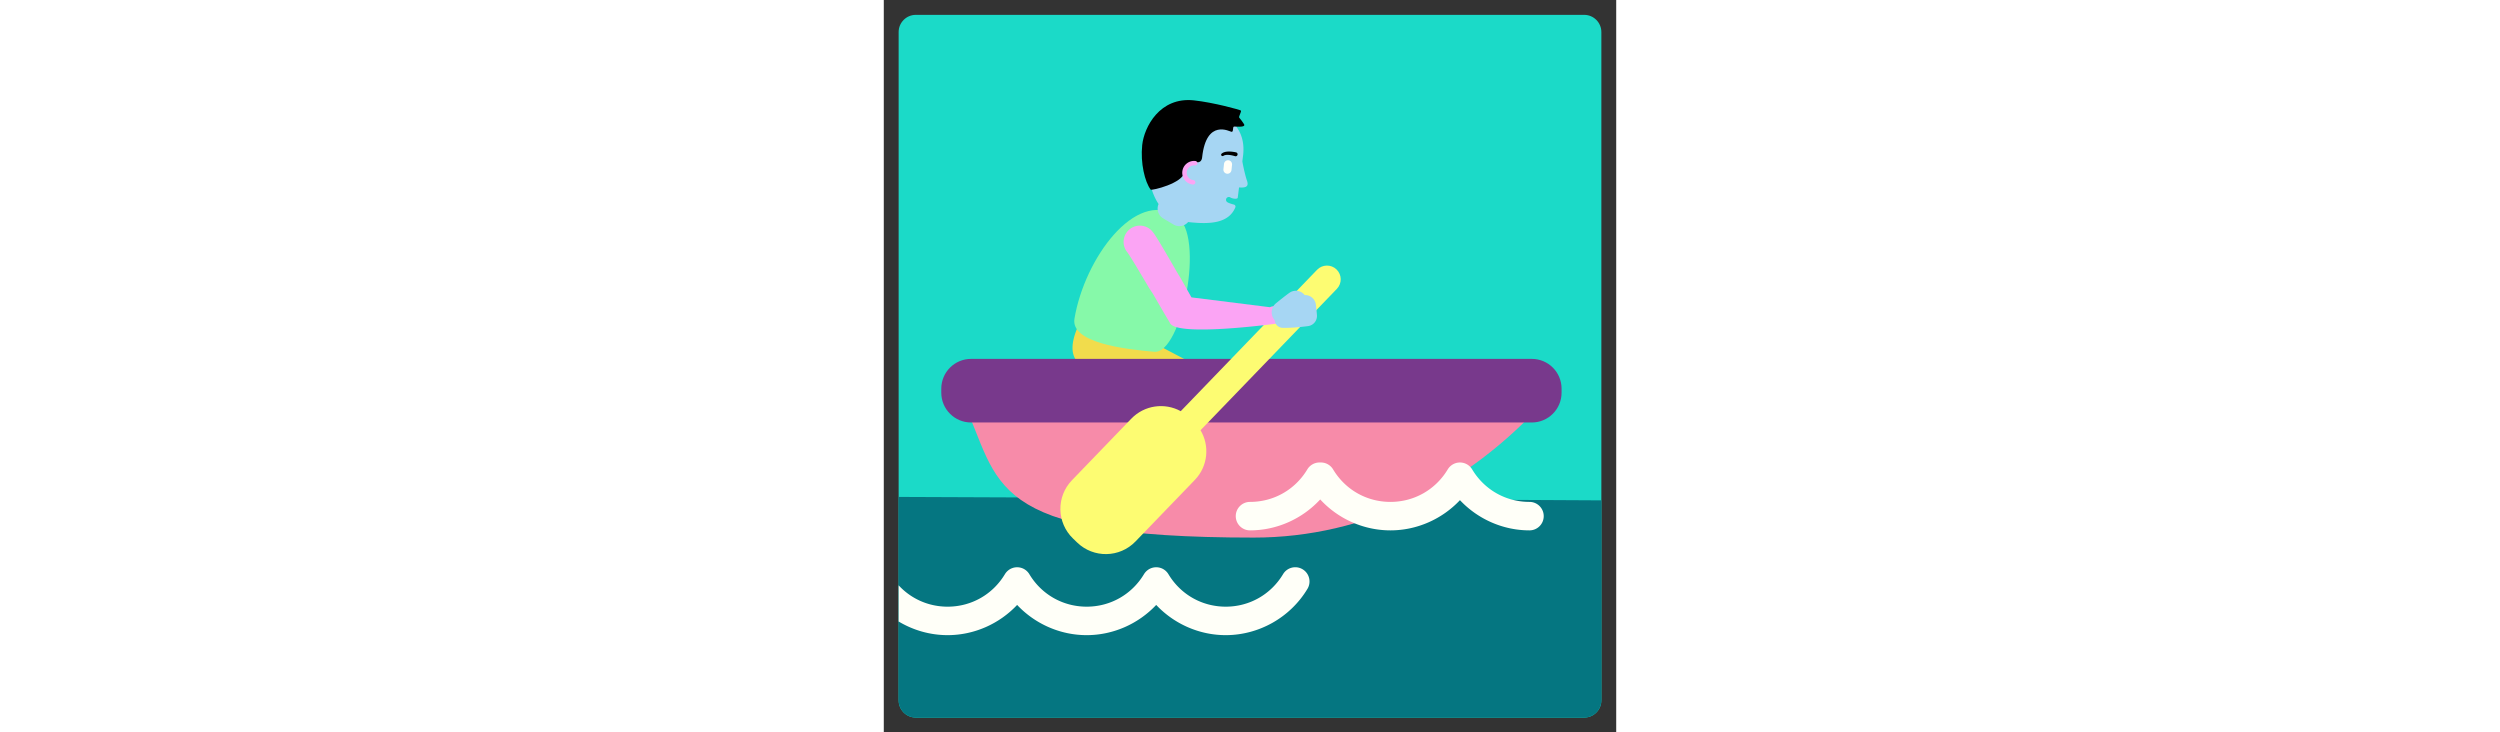 <svg id="th_fir_u1F6A3-rowboat" width="100%" height="100%" xmlns="http://www.w3.org/2000/svg" version="1.1" xmlns:xlink="http://www.w3.org/1999/xlink" xmlns:svgjs="http://svgjs.com/svgjs" preserveAspectRatio="xMidYMid meet" viewBox="0 0 512 512" style="height:150px" data-uid="fir_u1F6A3-rowboat" data-keyword="u1F6A3-rowboat" data-complex="true" data-coll="fir" data-c="{&quot;d7f4f7&quot;:[&quot;fir_u1F6A3-rowboat_l_0&quot;],&quot;00beea&quot;:[&quot;fir_u1F6A3-rowboat_l_1&quot;],&quot;bfbcaf&quot;:[&quot;fir_u1F6A3-rowboat_l_2&quot;],&quot;0074a8&quot;:[&quot;fir_u1F6A3-rowboat_l_3&quot;],&quot;ff473e&quot;:[&quot;fir_u1F6A3-rowboat_l_4&quot;],&quot;ffd3b6&quot;:[&quot;fir_u1F6A3-rowboat_l_5&quot;,&quot;fir_u1F6A3-rowboat_l_14&quot;],&quot;2b3b47&quot;:[&quot;fir_u1F6A3-rowboat_l_6&quot;],&quot;68442a&quot;:[&quot;fir_u1F6A3-rowboat_l_7&quot;],&quot;e5ab83&quot;:[&quot;fir_u1F6A3-rowboat_l_8&quot;],&quot;edc0a2&quot;:[&quot;fir_u1F6A3-rowboat_l_9&quot;],&quot;af773f&quot;:[&quot;fir_u1F6A3-rowboat_l_10&quot;],&quot;d19b61&quot;:[&quot;fir_u1F6A3-rowboat_l_11&quot;],&quot;ffb636&quot;:[&quot;fir_u1F6A3-rowboat_l_12&quot;],&quot;fc6868&quot;:[&quot;fir_u1F6A3-rowboat_l_13&quot;],&quot;00a6c1&quot;:[&quot;fir_u1F6A3-rowboat_l_15&quot;]}" data-colors="[&quot;#d7f4f7&quot;,&quot;#00beea&quot;,&quot;#bfbcaf&quot;,&quot;#0074a8&quot;,&quot;#ff473e&quot;,&quot;#ffd3b6&quot;,&quot;#2b3b47&quot;,&quot;#68442a&quot;,&quot;#e5ab83&quot;,&quot;#edc0a2&quot;,&quot;#af773f&quot;,&quot;#d19b61&quot;,&quot;#ffb636&quot;,&quot;#fc6868&quot;,&quot;#00a6c1&quot;]"><rect x="0" y="0" width="512" height="512" fill="#333333" stroke="none"/><defs id="SvgjsDefs8321"></defs><path id="fir_u1F6A3-rowboat_l_0" d="M501.617 489.617C501.617 496.217 496.217 501.617 489.617 501.617H22.383C15.783 501.617 10.383 496.217 10.383 489.617V22.383C10.383 15.783 15.783 10.383 22.383 10.383H489.617C496.217 10.383 501.617 15.783 501.617 22.383V489.617Z " data-color-original="#d7f4f7" fill="#1bdac8" class="d7f4f7"></path><path id="fir_u1F6A3-rowboat_l_1" d="M391.239 349.185C378.975 349.121 366.626 356.514 354.238 356.449C334.606 356.345 314.877 348.782 295.239 348.678C194.978 348.149 87.114 347.641 10.383 347.373V489.617C10.383 496.217 15.783 501.617 22.383 501.617H489.617C496.217 501.617 501.617 496.217 501.617 489.617V349.773C467.954 349.594 431.012 349.393 391.239 349.185Z " data-color-original="#00beea" fill="#057681" class="00beea"></path><path id="fir_u1F6A3-rowboat_l_2" d="M143.539 251.458L218.273 290.758L211.625 277.644L203.19 334.114A8.28 8.28 0 0 0 219.29 337.788L219.664 336.575L236.741 281.395C238.249 276.521 236.002 271.382 231.641 269.093L230.092 268.281L155.358 228.981C149.151 225.717 141.474 228.103 138.21 234.309S137.332 248.194 143.539 251.458Z " data-color-original="#bfbcaf" fill="#e4d7fb" class="bfbcaf"></path><path id="fir_u1F6A3-rowboat_l_3" d="M203.739 289.884L140.751 256.76C123.001 248.611 136.74 225.823 141.536 216.702A18.545 18.545 0 0 1 150.02 208.537C155.319 206.009 152.955 220.947 158.148 223.678L232.874 262.974L234.427 263.788C241.422 267.46 244.803 275.61 242.465 283.166 " data-color-original="#0074a8" fill="#f1dc4c" class="0074a8"></path><path id="fir_u1F6A3-rowboat_l_4" d="M204.466 150.816C175.993 132.394 140.339 180.498 133.296 222.77C130.494 239.587 168.165 244.119 189.187 245.925C208.144 247.554 225.192 164.225 204.466 150.816Z " data-color-original="#ff473e" fill="#86f9a9" class="ff473e"></path><path id="fir_u1F6A3-rowboat_l_5" d="M253.89 126.301C252.437 122.219 250.506 112.674 250.673 112.567L250.672 112.569L251.228 108.168C253.208 89.545 240.623 78.498 222.001 76.518C203.372 74.537 186.669 88.032 184.689 106.655C184.689 106.655 182.408 128.134 192.086 142.619C190.502 146.259 191.829 150.593 195.331 152.673L202.544 156.957C205.965 158.989 210.279 158.167 212.75 155.209C213.039 155.247 213.325 155.289 213.62 155.32C228.47 156.899 241.143 155.99 245.757 144.957C246.091 144.159 245.604 143.229 244.766 143.015C243.276 142.634 241.117 142.001 240.104 141.309A1.97 1.97 0 0 1 239.584 138.569A1.97 1.97 0 0 1 242.324 138.05C243.53 138.871 247.297 139.465 247.436 138.156L248.337 131.025C252.7 131.351 255.459 130.709 253.89 126.301Z " data-color-original="#ffd3b6" fill="#a6d6f3" class="ffd3b6"></path><path id="fir_u1F6A3-rowboat_l_6" d="M237.882 114.313A2.81 2.81 0 0 1 240.933 112.041A2.815 2.815 0 0 1 243.444 114.904L243.478 114.908L243.059 118.852L243.047 118.851L243.046 118.859A2.822 2.822 0 1 1 237.435 118.265S237.441 118.261 237.442 118.255L237.436 118.254L237.855 114.31L237.882 114.313Z " data-color-original="#2b3b47" fill="#fffff8" class="2b3b47"></path><path id="fir_u1F6A3-rowboat_l_7" d="M216.729 70.153C230.399 71.607 249.102 76.74 249.652 77.3C250.206 77.864 247.917 81.578 248.457 82.215C249.583 83.543 250.683 85.034 251.782 86.713C252.797 88.265 250.925 88.862 245.01 88.468C243.471 88.365 244.832 92.321 243.052 92.159C242.08 92.071 225.465 82.492 222.531 110.085C222.297 112.289 221.03 113.673 218.86 113.443C217.262 113.273 211.001 112.965 210.247 120.06C209.387 128.146 187.169 133.364 186.565 132.563C182.506 127.17 179.308 114.007 180.651 101.382S192.97 67.627 216.729 70.153Z " data-color-original="#68442a" fill="#000000" class="68442a"></path><path id="fir_u1F6A3-rowboat_l_8" d="M246.234 106.519L245.809 106.425A25.38 25.38 0 0 0 243.164 106.024A19.774 19.774 0 0 0 241.352 105.935A12.416 12.416 0 0 0 239.495 106.054C239.198 106.081 238.899 106.163 238.623 106.217C238.347 106.268 238.077 106.38 237.835 106.452C237.592 106.52 237.368 106.657 237.173 106.742A2.557 2.557 0 0 0 236.677 107.035L236.26 107.334A0.981 0.981 0 0 0 237.31 108.99L237.506 108.881L237.753 108.744C237.826 108.696 237.919 108.64 238.054 108.601C238.188 108.562 238.307 108.484 238.489 108.454C238.667 108.422 238.838 108.356 239.055 108.338C239.27 108.318 239.481 108.271 239.727 108.272C240.203 108.247 240.728 108.252 241.26 108.305C241.79 108.345 242.328 108.429 242.829 108.515A22.683 22.683 0 0 1 245.148 109.067L245.492 109.174L245.526 109.185A1.381 1.381 0 1 0 246.234 106.519Z " data-color-original="#e5ab83" fill="#000000" class="e5ab83"></path><path id="fir_u1F6A3-rowboat_l_9" d="M216.045 129.002A1.567 1.567 0 1 0 216.377 125.886A5.15 5.15 0 0 1 211.807 120.225A5.15 5.15 0 0 1 217.465 115.651A1.567 1.567 0 1 0 217.797 112.535C213.259 112.052 209.173 115.354 208.691 119.894S211.507 128.52 216.045 129.002Z " data-color-original="#edc0a2" fill="#fba4f4" class="edc0a2"></path><path id="fir_u1F6A3-rowboat_l_10" d="M461.868 280.385C408.303 339.641 336.951 375.806 258.602 375.806C68.976 375.806 82.089 337.456 55.336 280.385H461.868Z " data-color-original="#af773f" fill="#f78ba9" class="af773f"></path><path id="fir_u1F6A3-rowboat_l_11" d="M452.977 250.878H61.023C49.52 250.878 40.195 260.203 40.195 271.706V274.515C40.195 286.018 49.52 295.343 61.023 295.343H452.977C464.48 295.343 473.805 286.018 473.805 274.515V271.706C473.805 260.203 464.48 250.878 452.977 250.878Z " data-color-original="#d19b61" fill="#78398c" class="d19b61"></path><path id="fir_u1F6A3-rowboat_l_12" d="M316.477 188.342C312.659 184.659 306.578 184.77 302.893 188.589L207.588 287.429C196.474 281.327 182.234 283.127 173.01 292.692L131.525 335.716C120.485 347.166 120.816 365.398 132.266 376.439L135.209 379.277C146.659 390.317 164.891 389.986 175.932 378.536L217.417 335.513C226.64 325.948 227.92 311.651 221.418 300.767L316.724 201.928C320.407 198.106 320.296 192.024 316.477 188.342Z " data-color-original="#ffb636" fill="#fdfc72" class="ffb636"></path><path id="fir_u1F6A3-rowboat_l_13" d="M170.247 176.37C170.424 176.597 170.723 176.971 170.647 176.902A0.107 0.107 0 0 0 170.669 176.939L170.679 176.95L170.733 177.031L170.841 177.193L171.281 177.851L171.75 178.575C172.383 179.557 173.034 180.6 173.684 181.647A600.91 600.91 0 0 1 177.591 188.068C180.192 192.395 182.779 196.77 185.357 201.153L188.239 205.559L195.893 218.779L200.023 225.703C204.101 235.98 276.501 225.984 276.501 225.984A6.524 6.524 0 0 0 269.919 214.761L215.083 207.88L207.531 194.487L204.748 189.901A1622.812 1622.812 0 0 0 197.022 176.538A609.571 609.571 0 0 0 193.039 169.821A239.12 239.12 0 0 0 190.929 166.384L190.366 165.494L189.753 164.552L189.392 164.01L188.866 163.262C188.436 162.661 188.33 162.541 188.119 162.261C184.333 157.24 177.194 156.24 172.174 160.025C167.153 163.811 166.153 170.95 169.938 175.97L170.021 176.078L170.247 176.37Z " data-color-original="#fc6868" fill="#fba4f4" class="fc6868"></path><path id="fir_u1F6A3-rowboat_l_14" d="M302.799 220.268L302.721 219.328C302.548 217.229 302.301 215.142 302.072 213.052C301.633 209.048 298.17 206.118 294.207 206.267A7.786 7.786 0 0 0 283.522 204.716A94.321 94.321 0 0 0 281.134 206.483C280.344 207.079 279.559 207.682 278.786 208.297C278.011 208.91 277.225 209.512 276.463 210.142L274.162 212.013A8.144 8.144 0 0 0 272.981 223.469C273.064 223.571 273.16 223.654 273.247 223.75C273.278 224.389 273.411 225.033 273.671 225.658A5.72 5.72 0 0 0 278.79 229.182C280.298 229.224 281.793 229.197 283.283 229.139A58.805 58.805 0 0 0 285.513 229.031C286.254 228.983 286.999 228.954 287.737 228.891C290.696 228.669 293.639 228.356 296.568 227.97A7.189 7.189 0 0 0 302.799 220.268Z " data-color-original="#ffd3b6" fill="#a6d6f3" class="ffd3b6"></path><path id="fir_u1F6A3-rowboat_l_15" d="M461.328 360.805C461.328 366.301 456.873 370.756 451.377 370.756C432.873 370.756 415.241 362.899 402.768 349.633C390.296 362.899 372.664 370.756 354.159 370.756C335.421 370.756 317.576 362.701 305.079 349.13C292.582 362.701 274.737 370.756 255.999 370.756C250.503 370.756 246.048 366.301 246.048 360.805S250.503 350.854 255.999 350.854C272.559 350.854 287.54 342.359 296.073 328.129A9.948 9.948 0 0 1 305.079 323.308A9.947 9.947 0 0 1 314.084 328.129C322.617 342.358 337.599 350.854 354.158 350.854S385.699 342.359 394.232 328.129C394.247 328.104 394.265 328.081 394.281 328.056C394.436 327.801 394.602 327.552 394.781 327.311C394.838 327.235 394.9 327.165 394.959 327.091C395.101 326.91 395.244 326.73 395.4 326.559C395.501 326.447 395.61 326.346 395.715 326.24C395.837 326.117 395.956 325.992 396.085 325.875C396.238 325.736 396.399 325.61 396.559 325.482C396.652 325.407 396.741 325.329 396.837 325.257A9.76 9.76 0 0 1 397.502 324.811C397.552 324.78 397.597 324.744 397.648 324.713L397.663 324.705A9.63 9.63 0 0 1 398.465 324.278A9.836 9.836 0 0 1 400.311 323.607C400.325 323.604 400.338 323.598 400.351 323.595A9.98 9.98 0 0 1 401.146 323.436C401.197 323.428 401.248 323.414 401.299 323.407C401.525 323.373 401.751 323.355 401.977 323.338C402.075 323.33 402.172 323.316 402.27 323.311C402.449 323.302 402.628 323.307 402.807 323.308C402.955 323.308 403.102 323.303 403.25 323.311C403.38 323.317 403.509 323.335 403.639 323.347C403.834 323.364 404.028 323.378 404.222 323.407C404.31 323.42 404.396 323.442 404.483 323.457C404.713 323.497 404.943 323.538 405.171 323.595C405.241 323.612 405.309 323.638 405.378 323.656C405.616 323.721 405.854 323.787 406.09 323.871A9.972 9.972 0 0 1 407.874 324.711L407.884 324.716C407.917 324.736 407.945 324.759 407.978 324.779C408.224 324.93 408.466 325.089 408.699 325.262C408.785 325.326 408.864 325.397 408.948 325.463C409.118 325.598 409.289 325.732 409.451 325.879C409.575 325.991 409.688 326.111 409.806 326.229C409.916 326.34 410.03 326.446 410.135 326.563C410.289 326.732 410.429 326.91 410.569 327.088C410.629 327.165 410.694 327.236 410.753 327.315C410.931 327.555 411.095 327.803 411.25 328.057C411.266 328.083 411.285 328.106 411.301 328.133C419.835 342.362 434.817 350.858 451.376 350.858C456.873 350.854 461.328 355.309 461.328 360.805ZM292.766 397.952C288.051 395.126 281.94 396.656 279.114 401.368C270.581 415.597 255.599 424.093 239.039 424.093S207.498 415.598 198.965 401.368C198.949 401.342 198.93 401.318 198.914 401.292A10.078 10.078 0 0 0 198.417 400.551C198.357 400.47 198.291 400.397 198.229 400.318A9.615 9.615 0 0 0 197.799 399.799C197.692 399.681 197.577 399.573 197.465 399.46C197.349 399.344 197.238 399.226 197.115 399.115C196.952 398.967 196.781 398.833 196.61 398.697C196.527 398.631 196.449 398.561 196.363 398.497A10.013 10.013 0 0 0 195.644 398.015C195.611 397.995 195.581 397.971 195.548 397.951L195.538 397.946A10.032 10.032 0 0 0 193.759 397.107A9.883 9.883 0 0 0 192.982 396.873C192.934 396.86 192.888 396.843 192.84 396.831A9.633 9.633 0 0 0 192.113 396.686C192.039 396.673 191.966 396.655 191.891 396.644C191.685 396.614 191.479 396.598 191.273 396.581C191.155 396.571 191.038 396.555 190.919 396.549C190.761 396.541 190.604 396.546 190.446 396.546C190.276 396.546 190.107 396.541 189.937 396.549C189.832 396.554 189.729 396.569 189.624 396.578C189.404 396.596 189.184 396.613 188.965 396.645C188.909 396.653 188.853 396.668 188.797 396.677A9.63 9.63 0 0 0 188.016 396.833C187.998 396.837 187.982 396.844 187.964 396.848A9.862 9.862 0 0 0 186.498 397.355C186.404 397.395 186.306 397.428 186.213 397.472L186.146 397.507C185.866 397.64 185.591 397.786 185.323 397.945L185.31 397.952C185.267 397.978 185.229 398.009 185.186 398.035A9.494 9.494 0 0 0 184.498 398.497C184.406 398.565 184.322 398.64 184.234 398.711C184.069 398.842 183.903 398.972 183.746 399.115C183.619 399.23 183.502 399.354 183.382 399.474C183.275 399.582 183.164 399.685 183.062 399.798C182.906 399.97 182.763 400.15 182.621 400.33C182.563 400.404 182.5 400.473 182.444 400.55A9.856 9.856 0 0 0 181.94 401.302C181.926 401.325 181.909 401.345 181.895 401.368C173.361 415.597 158.38 424.093 141.82 424.093S110.279 415.598 101.745 401.368C101.731 401.345 101.714 401.324 101.7 401.301A9.615 9.615 0 0 0 101.197 400.551C101.137 400.471 101.072 400.398 101.01 400.32A9.615 9.615 0 0 0 100.58 399.801C100.47 399.68 100.353 399.569 100.238 399.455C100.125 399.342 100.016 399.226 99.897 399.119A9.052 9.052 0 0 0 99.371 398.684C99.295 398.624 99.224 398.56 99.146 398.502A9.782 9.782 0 0 0 98.386 397.992C98.366 397.98 98.348 397.965 98.328 397.953L98.322 397.95A9.984 9.984 0 0 0 96.531 397.106C96.326 397.033 96.117 396.977 95.91 396.919C95.81 396.891 95.713 396.856 95.612 396.831C95.4 396.778 95.186 396.742 94.973 396.703C94.87 396.684 94.767 396.659 94.663 396.644C94.479 396.617 94.294 396.604 94.109 396.587C93.97 396.574 93.832 396.556 93.692 396.549C93.551 396.542 93.41 396.547 93.268 396.547C93.083 396.546 92.898 396.541 92.712 396.55C92.619 396.555 92.528 396.568 92.435 396.575C92.204 396.593 91.973 396.611 91.742 396.646C91.694 396.653 91.646 396.666 91.598 396.674A9.666 9.666 0 0 0 90.795 396.835L90.765 396.844A9.87 9.87 0 0 0 89.262 397.364C89.173 397.402 89.082 397.433 88.994 397.474L88.927 397.509C88.647 397.642 88.372 397.788 88.104 397.948L88.091 397.955C88.047 397.981 88.009 398.012 87.966 398.039A9.766 9.766 0 0 0 87.28 398.499C87.187 398.568 87.101 398.644 87.011 398.716C86.848 398.846 86.683 398.975 86.528 399.116C86.4 399.232 86.283 399.356 86.162 399.477C86.055 399.584 85.945 399.687 85.843 399.8C85.687 399.971 85.545 400.151 85.403 400.331C85.344 400.406 85.281 400.475 85.225 400.552C85.046 400.792 84.882 401.041 84.727 401.295C84.711 401.321 84.692 401.344 84.677 401.37C76.144 415.599 61.163 424.095 44.603 424.095C31.349 424.095 19.117 418.642 10.382 409.174V434.46C20.594 440.582 32.409 443.997 44.603 443.997C63.107 443.997 80.739 436.14 93.212 422.874C105.685 436.14 123.317 443.997 141.821 443.997S177.957 436.14 190.43 422.874C202.902 436.14 220.534 443.997 239.039 443.997C262.304 443.997 284.201 431.586 296.182 411.606C299.009 406.892 297.479 400.778 292.766 397.952Z " data-color-original="#00a6c1" fill="#fffff8" class="00a6c1"></path></svg>